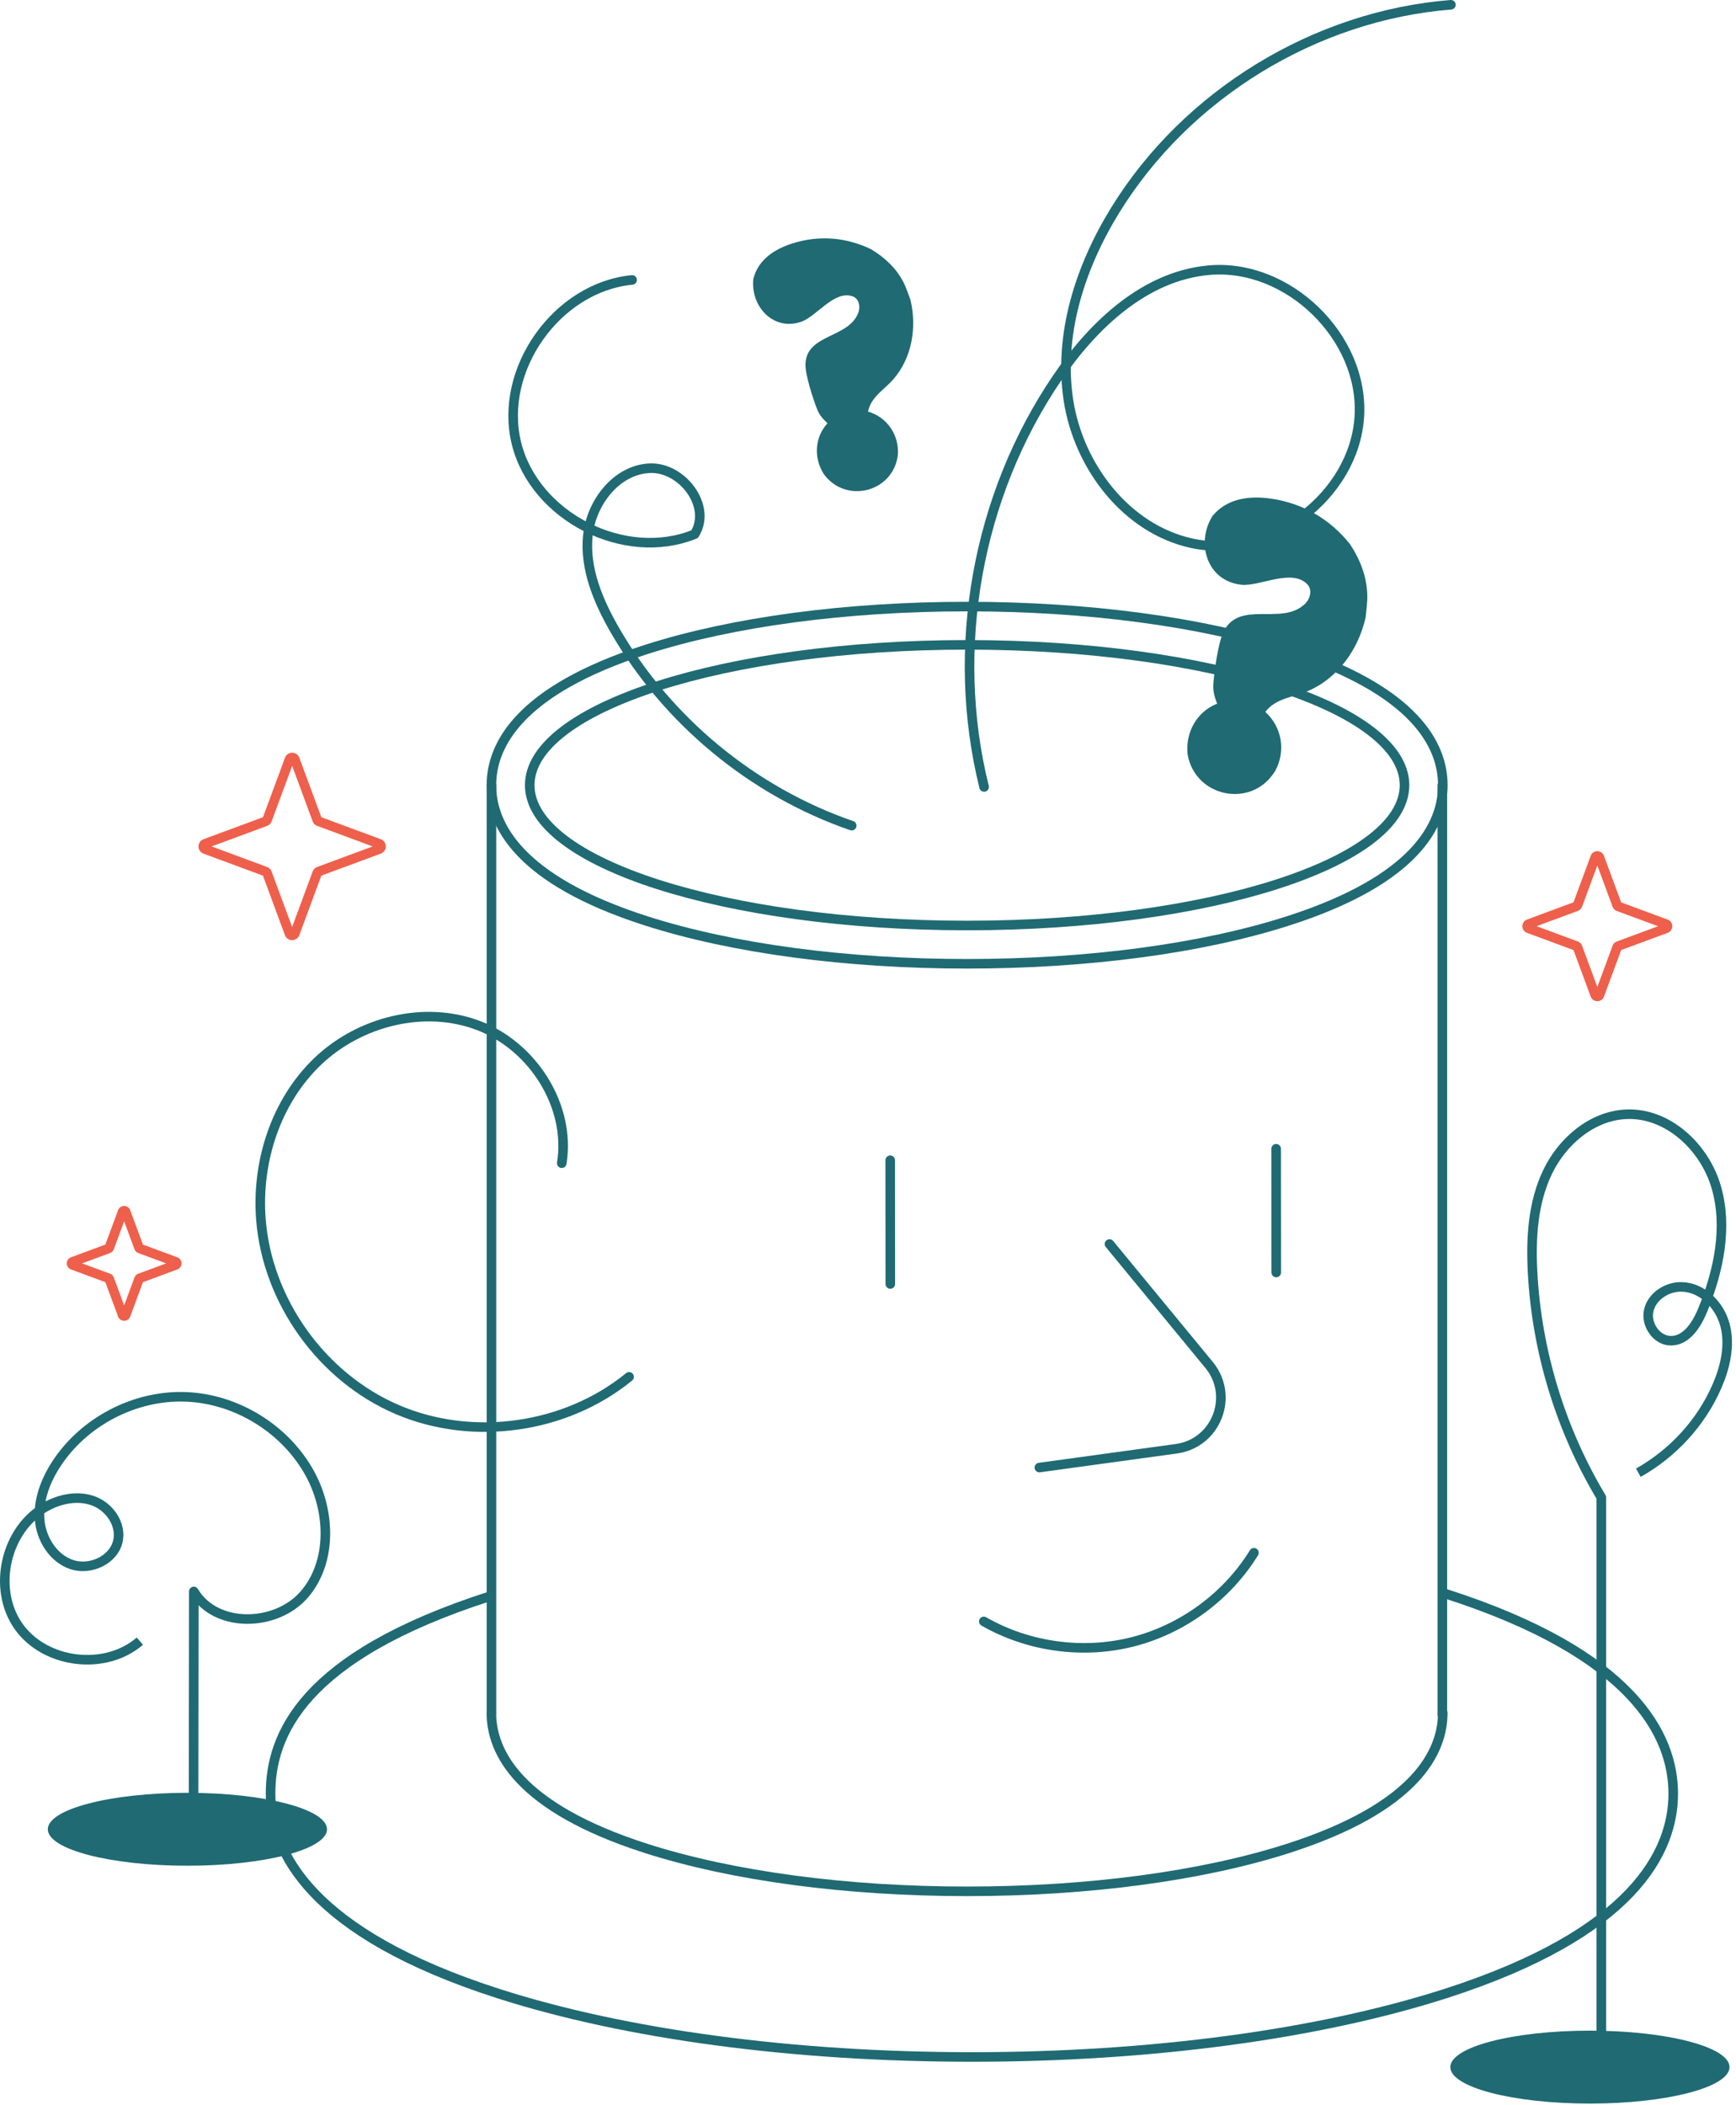 <svg xmlns="http://www.w3.org/2000/svg" width="363" height="440" fill="none" viewBox="0 0 363 440"><path stroke="#206a73" stroke-linecap="round" stroke-linejoin="round" stroke-width="2" d="M205.717 338.887c9.32 5.34 20.74 6.91 31.15 4.26s19.7-9.47 25.34-18.61m-30.211-64.53 20.82 25.27c5.36 6.51 1.51 16.38-6.85 17.52l-28.63 3.93m-31.19-64.23c0 8.62.01 17.24.02 25.86m80.68-28.259c0 8.62.01 17.24.02 25.86"/><path stroke="#206a73" stroke-linejoin="round" stroke-width="2" d="M29.247 343.007c-7.26 6.28-19.85 4.74-25.38-3.11s-2.74-20.23 5.63-24.94c3.05-1.72 6.83-2.47 10.11-1.23s5.76 4.79 5.08 8.23c-.79 4.02-5.73 6.34-9.62 5.07s-6.45-5.32-6.78-9.4 1.22-8.13 3.44-11.57c5.78-8.93 16.43-14.49 27.06-14.11s20.86 6.67 25.99 15.99c4.34 7.88 4.72 18.5-1.15 25.31s-18.51 7.11-23.1-.62l-.06 50.28"/><path fill="#206a73" d="M39.186 389.947c16.121 0 29.19-3.412 29.19-7.62s-13.069-7.62-29.19-7.62-29.19 3.412-29.19 7.62 13.069 7.62 29.19 7.62m293.27 49.71c16.121 0 29.19-3.412 29.19-7.62s-13.069-7.62-29.19-7.62-29.19 3.412-29.19 7.62 13.068 7.62 29.19 7.62"/><path stroke="#ee604c" stroke-linecap="round" stroke-linejoin="round" stroke-width="2" d="m334.455 179.227 3.68 9.95c.05.13.15.23.28.28l9.95 3.68c.42.15.42.74 0 .9l-9.95 3.68c-.13.05-.23.15-.28.28l-3.68 9.95c-.15.42-.74.42-.9 0l-3.68-9.95a.48.48 0 0 0-.28-.28l-9.95-3.69c-.42-.15-.42-.74 0-.9l9.95-3.68c.13-.05.23-.15.28-.28l3.68-9.95c.15-.42.74-.42.9 0zm-272.8-20.509 4.66 12.6c.06.16.19.3.36.36l12.6 4.66c.53.19.53.94 0 1.14l-12.6 4.66a.61.61 0 0 0-.36.36l-4.66 12.6c-.19.53-.94.53-1.14 0l-4.66-12.6a.61.61 0 0 0-.36-.36l-12.59-4.66c-.53-.19-.53-.94 0-1.14l12.6-4.66c.16-.06.3-.19.36-.36l4.66-12.59c.19-.53.94-.53 1.14 0zm-35.36 94.569 2.76 7.46c.04.1.11.18.21.21l7.46 2.76c.31.12.31.56 0 .67l-7.46 2.76c-.1.04-.18.11-.21.21l-2.76 7.46c-.12.31-.56.31-.67 0l-2.76-7.46a.34.34 0 0 0-.21-.21l-7.46-2.76c-.31-.12-.31-.56 0-.67l7.46-2.76c.1-.04.18-.11.21-.21l2.76-7.46c.12-.31.56-.31.67 0"/><path stroke="#206a73" stroke-linecap="round" stroke-linejoin="round" stroke-width="2" d="M202.226 201.437c-25.24 0-49.07-3.19-67.12-8.97-26.73-8.57-32.35-20.15-32.35-28.36s5.61-19.78 32.35-28.36c18.04-5.79 41.88-8.97 67.12-8.97s49.07 3.19 67.12 8.97c26.73 8.57 32.35 20.15 32.35 28.36s-5.61 19.78-32.35 28.36c-18.04 5.79-41.88 8.97-67.12 8.97m99.96 131.63c39.42 12.64 47.69 29.71 47.69 41.81s-8.27 29.17-47.69 41.81c-26.6 8.53-61.75 13.23-98.96 13.23s-72.36-4.7-98.96-13.23c-39.42-12.64-47.69-29.71-47.69-41.81s6.49-28.62 45.91-41.26"/><path stroke="#206a73" stroke-linecap="round" stroke-linejoin="round" stroke-width="2" d="M301.686 357.968c0 8.2-5.61 19.78-32.35 28.36-18.04 5.79-41.88 8.97-67.12 8.97s-49.07-3.19-67.12-8.97c-26.73-8.57-32.35-20.15-32.35-28.36m99.48-164.531c50.512 0 91.46-13.131 91.46-29.33s-40.948-29.33-91.46-29.33-91.46 13.132-91.46 29.33c0 16.199 40.948 29.33 91.46 29.33m-99.46-29.33v194.36m198.83-194.36v194.36m-184.13-115.35c1.93-11.96-6.04-24.42-17.35-28.75s-24.86-.92-33.63 7.42c-8.78 8.35-12.87 20.99-11.93 33.06 1.33 17.1 12.76 33.03 28.53 39.77s35.18 4 48.46-6.85"/><path stroke="#206a73" stroke-linejoin="round" stroke-width="2" d="M342.577 307.807c7.24-4.06 13.16-10.49 16.46-18.11 1.73-3.99 2.76-8.49 1.68-12.7s-4.76-7.95-9.11-8.03c-3.02-.06-6.13 1.93-6.84 4.87s1.6 6.39 4.63 6.38c3.33 0 5.46-3.48 6.71-6.57 3.27-8.08 5.19-17.13 2.77-25.51s-10.14-15.64-18.84-15.25c-7.14.32-13.36 5.64-16.44 12.08-3.09 6.44-3.51 13.84-3.13 20.98.88 16.53 5.86 32.82 14.37 47.02v117.41"/><path stroke="#206a73" stroke-linecap="round" stroke-linejoin="round" stroke-width="2" d="M132.175 58.507c-15.74 1.52-27.959 18.77-24.189 34.13 3.78 15.35 22.61 24.96 37.26 19.01 3.69-5.83-2.671-14.22-9.561-13.78-6.89.43-12.079 7.24-12.769 14.1s2.139 13.6 5.569 19.59c10.92 19.01 28.88 33.87 49.61 41.01m27.681-8.09c-7.19-28.97-1.47-60.9 15.34-85.57 7.52-11.04 18.3-21.21 31.6-22.43 16.57-1.53 32.57 14.01 31.52 30.62s-18.86 30.02-35.11 26.43c-13.61-3.01-23.56-16.02-25.7-29.79s2.43-27.9 9.74-39.77c14.93-24.25 41.83-40.72 70.22-42.97"/><path fill="#206a73" d="M266.456 161.417c-4.92 7.59-16.54 5.19-18.12-3.71-.52-4.58 1.89-8.95 6.17-10.64-.56-1.41-.91-2.65-.79-4.19.21-2.7 1.02-8.71 2.19-10.97 3.34-6.49 11.96-1.17 16.78-5.53 1.15-.92 1.88-2.99.68-4.25-3.26-3.4-9.95.51-13.84.08-7.16-.79-9.54-8.72-5.98-14.39 3.1-3.71 7.81-4.26 12.35-3.58 6.62.99 12.23 4.29 16.38 9.48 2.13 3.21 3.54 6.81 3.63 10.72.04 1.53-.22 3.02-.34 4.54-1.47 6.68-5.8 12.82-12.18 15.49-3.04 1.28-6.6 1.44-8.81 4.33 3.59 3.22 4.36 8.44 1.9 12.63zm-78.72-66.28c-.98 7.76-10.92 10.26-15.5 3.92-2.12-3.37-1.9-7.67.8-10.6-.97-.88-1.71-1.72-2.19-2.97-.86-2.18-2.48-7.16-2.42-9.36.16-6.31 8.87-5.41 10.98-10.61.55-1.15.34-3.03-1.07-3.56-3.82-1.42-7.56 4.14-10.74 5.27-5.87 2.08-10.7-3.2-10.07-8.95 1.02-4.05 4.48-6.25 8.26-7.43 5.52-1.72 11.13-1.26 16.31 1.22 2.86 1.7 5.31 3.97 6.85 6.98.6 1.18.97 2.43 1.44 3.66 1.37 5.75.3 12.16-3.65 16.64-1.89 2.14-4.6 3.6-5.23 6.68 4 1.15 6.57 4.93 6.23 9.12z"/></svg>